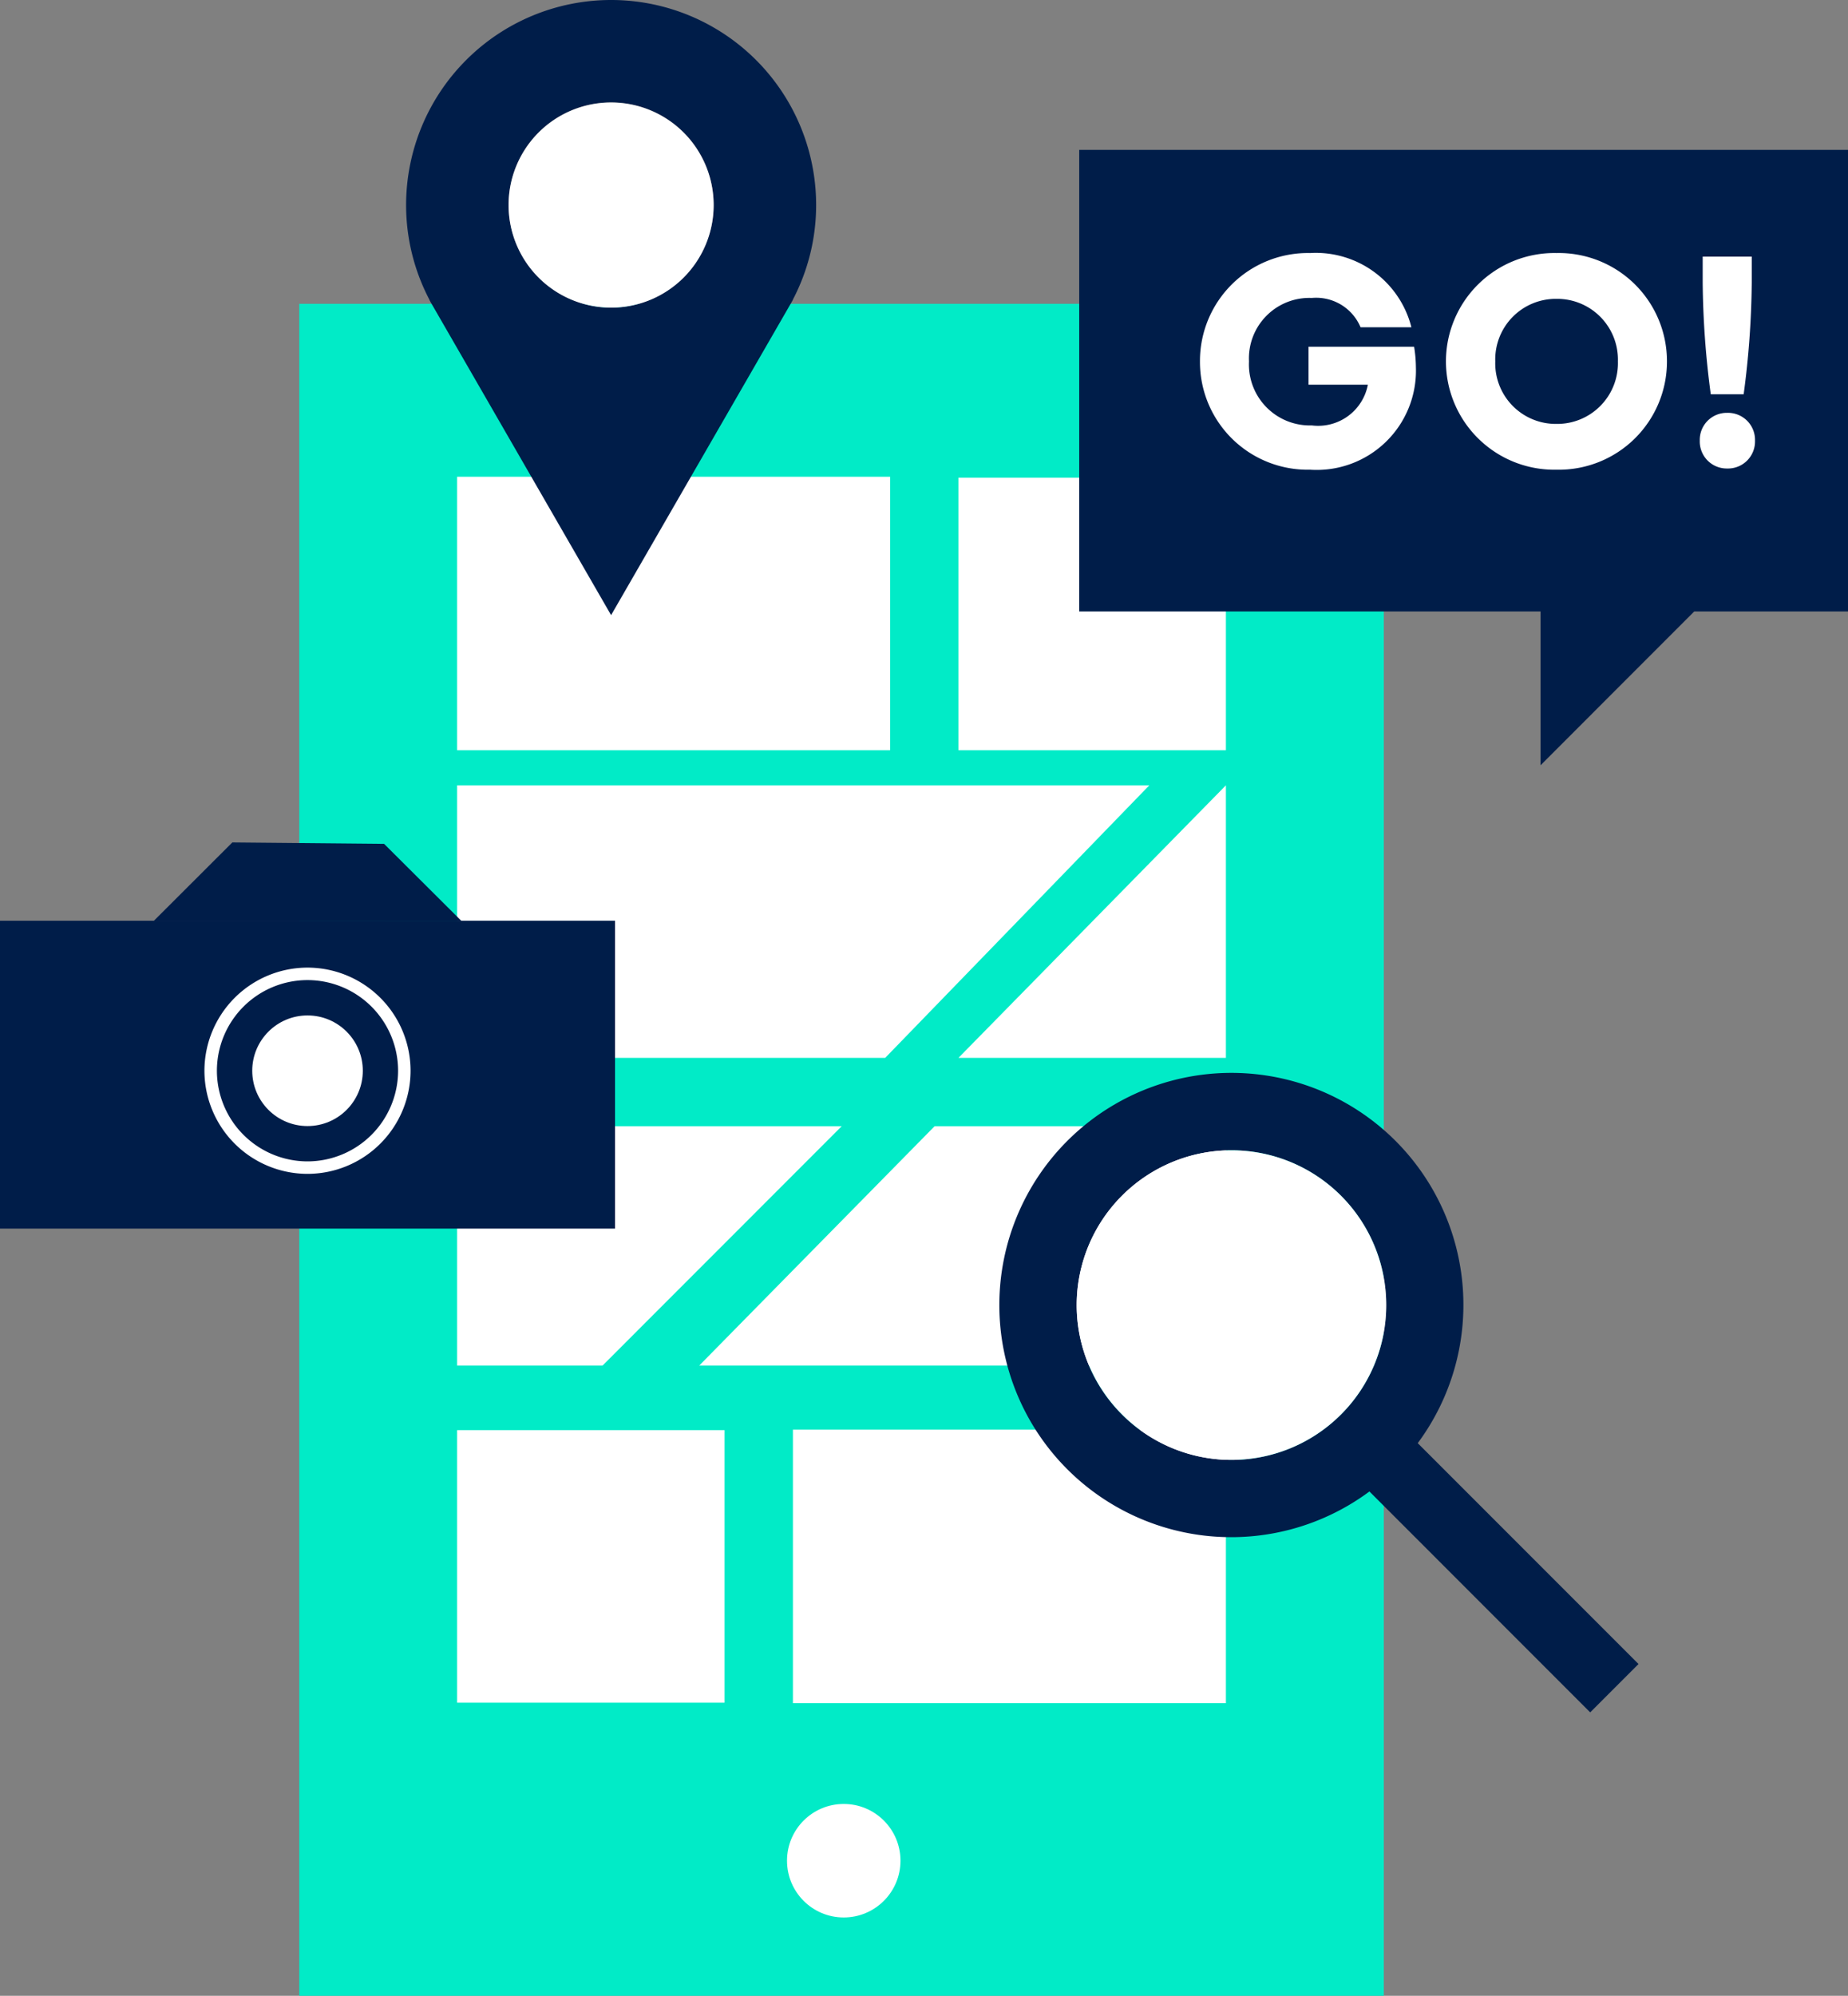 <svg xmlns="http://www.w3.org/2000/svg" width="74.107" height="79.999" viewBox="0 0 74.107 79.999"><rect x="0" y="0" width="74.107" height="79.999" fill="#808080" stroke="none"/><defs><style>.a{fill:#01ebc7;}.b,.c{fill:#fff;}.c,.d{fill-rule:evenodd;}.d,.e{fill:#001d49;}</style></defs><rect class="a" width="43.492" height="67.823" transform="translate(12 12.177)"/><g transform="translate(-362.947 1435.108)"><rect class="b" width="17.363" height="10.962" transform="translate(381.278 -1415.998)"/><rect class="b" width="17.363" height="10.962" transform="translate(394.744 -1377.802)"/><path class="c" d="M398.444-1392.705H381.278v-10.925h27.758Z"/><rect class="b" width="10.725" height="10.925" transform="translate(401.382 -1415.961)"/><rect class="b" width="10.725" height="10.925" transform="translate(381.278 -1377.784)"/><path class="c" d="M412.107-1392.705H401.382l10.725-10.925Z"/><path class="c" d="M390.988-1380.373h21.119v-9.592H400.425Z"/><path class="c" d="M396.7-1389.965H381.278v9.592h5.834Z"/><circle class="b" cx="2.275" cy="2.275" r="2.275" transform="translate(394.507 -1362.8)"/></g><path class="d" d="M395.675-1426.887a8.221,8.221,0,0,0-8.222-8.221,8.221,8.221,0,0,0-8.221,8.221,8.165,8.165,0,0,0,.939,3.8h-.006l.035.062c.038.072.081.14.122.212l7.131,12.362,7.129-12.357c.042-.074.086-.145.126-.219l.037-.065h-.006a8.167,8.167,0,0,0,.936-3.8m-8.222,4.111a4.111,4.111,0,0,1-4.111-4.111,4.11,4.11,0,0,1,4.111-4.112,4.111,4.111,0,0,1,4.112,4.112,4.112,4.112,0,0,1-4.112,4.111" transform="translate(-362.947 1435.108)"/><path class="d" d="M378.35-1401.283l3.094,3.082-12.331.005,3.151-3.145" transform="translate(-362.947 1435.108)"/><rect class="e" width="24.663" height="12.339" transform="translate(0 36.907)"/><path class="d" d="M419.8-1377.262a9.3,9.3,0,0,0-.89-12.115,9.307,9.307,0,0,0-13.163,0,9.308,9.308,0,0,0,0,13.162,9.3,9.3,0,0,0,12.116.89l8.853,8.854,1.938-1.938Zm-3.083-1.146a6.205,6.205,0,0,1-8.775,0,6.2,6.2,0,0,1,0-8.775,6.205,6.205,0,0,1,8.775,0A6.205,6.205,0,0,1,416.72-1378.408Z" transform="translate(-362.947 1435.108)"/><path class="c" d="M416.72-1378.408a6.205,6.205,0,0,1-8.775,0,6.2,6.2,0,0,1,0-8.775,6.205,6.205,0,0,1,8.775,0A6.205,6.205,0,0,1,416.72-1378.408Z" transform="translate(-362.947 1435.108)"/><path class="c" d="M387.453-1422.776a4.111,4.111,0,0,1-4.111-4.111,4.11,4.11,0,0,1,4.111-4.112,4.111,4.111,0,0,1,4.112,4.112,4.112,4.112,0,0,1-4.112,4.111" transform="translate(-362.947 1435.108)"/><circle class="b" cx="2.217" cy="2.217" r="2.217" transform="translate(10.115 40.702)"/><path class="b" d="M375.278-1388.056a4.138,4.138,0,0,1-4.133-4.134,4.138,4.138,0,0,1,4.133-4.133,4.137,4.137,0,0,1,4.133,4.133A4.137,4.137,0,0,1,375.278-1388.056Zm0-7.767a3.637,3.637,0,0,0-3.633,3.633,3.637,3.637,0,0,0,3.633,3.634,3.638,3.638,0,0,0,3.633-3.634A3.637,3.637,0,0,0,375.278-1395.823Z" transform="translate(-362.947 1435.108)"/><path class="d" d="M437.054-1429.1H406.225v18.5h18.5v6.167l6.164-6.167h6.166Z" transform="translate(-362.947 1435.108)"/><g transform="translate(-362.947 1435.108)"><path class="b" d="M417.8-1419.687H415.42v-1.523h4.234a5.236,5.236,0,0,1,.072.815,3.979,3.979,0,0,1-4.245,4.114,4.32,4.32,0,0,1-4.414-4.342,4.327,4.327,0,0,1,4.414-4.342,3.952,3.952,0,0,1,4.065,2.975h-2.039a1.93,1.93,0,0,0-1.955-1.175,2.424,2.424,0,0,0-2.519,2.542,2.445,2.445,0,0,0,2.519,2.567A2.029,2.029,0,0,0,417.8-1419.687Z"/><path class="b" d="M429.794-1420.623a4.337,4.337,0,0,1-4.426,4.342,4.347,4.347,0,0,1-4.437-4.342,4.348,4.348,0,0,1,4.437-4.342A4.338,4.338,0,0,1,429.794-1420.623Zm-1.967,0a2.435,2.435,0,0,0-2.459-2.506,2.429,2.429,0,0,0-2.459,2.506,2.429,2.429,0,0,0,2.459,2.507A2.435,2.435,0,0,0,427.827-1420.623Z"/><path class="b" d="M432.21-1418.56a1.084,1.084,0,0,1,1.115,1.115,1.084,1.084,0,0,1-1.115,1.116,1.082,1.082,0,0,1-1.1-1.116A1.082,1.082,0,0,1,432.21-1418.56Zm-.659-.744a35.649,35.649,0,0,1-.324-4.473v-1.044h1.967v1.044a35.649,35.649,0,0,1-.324,4.473Z"/></g></svg>